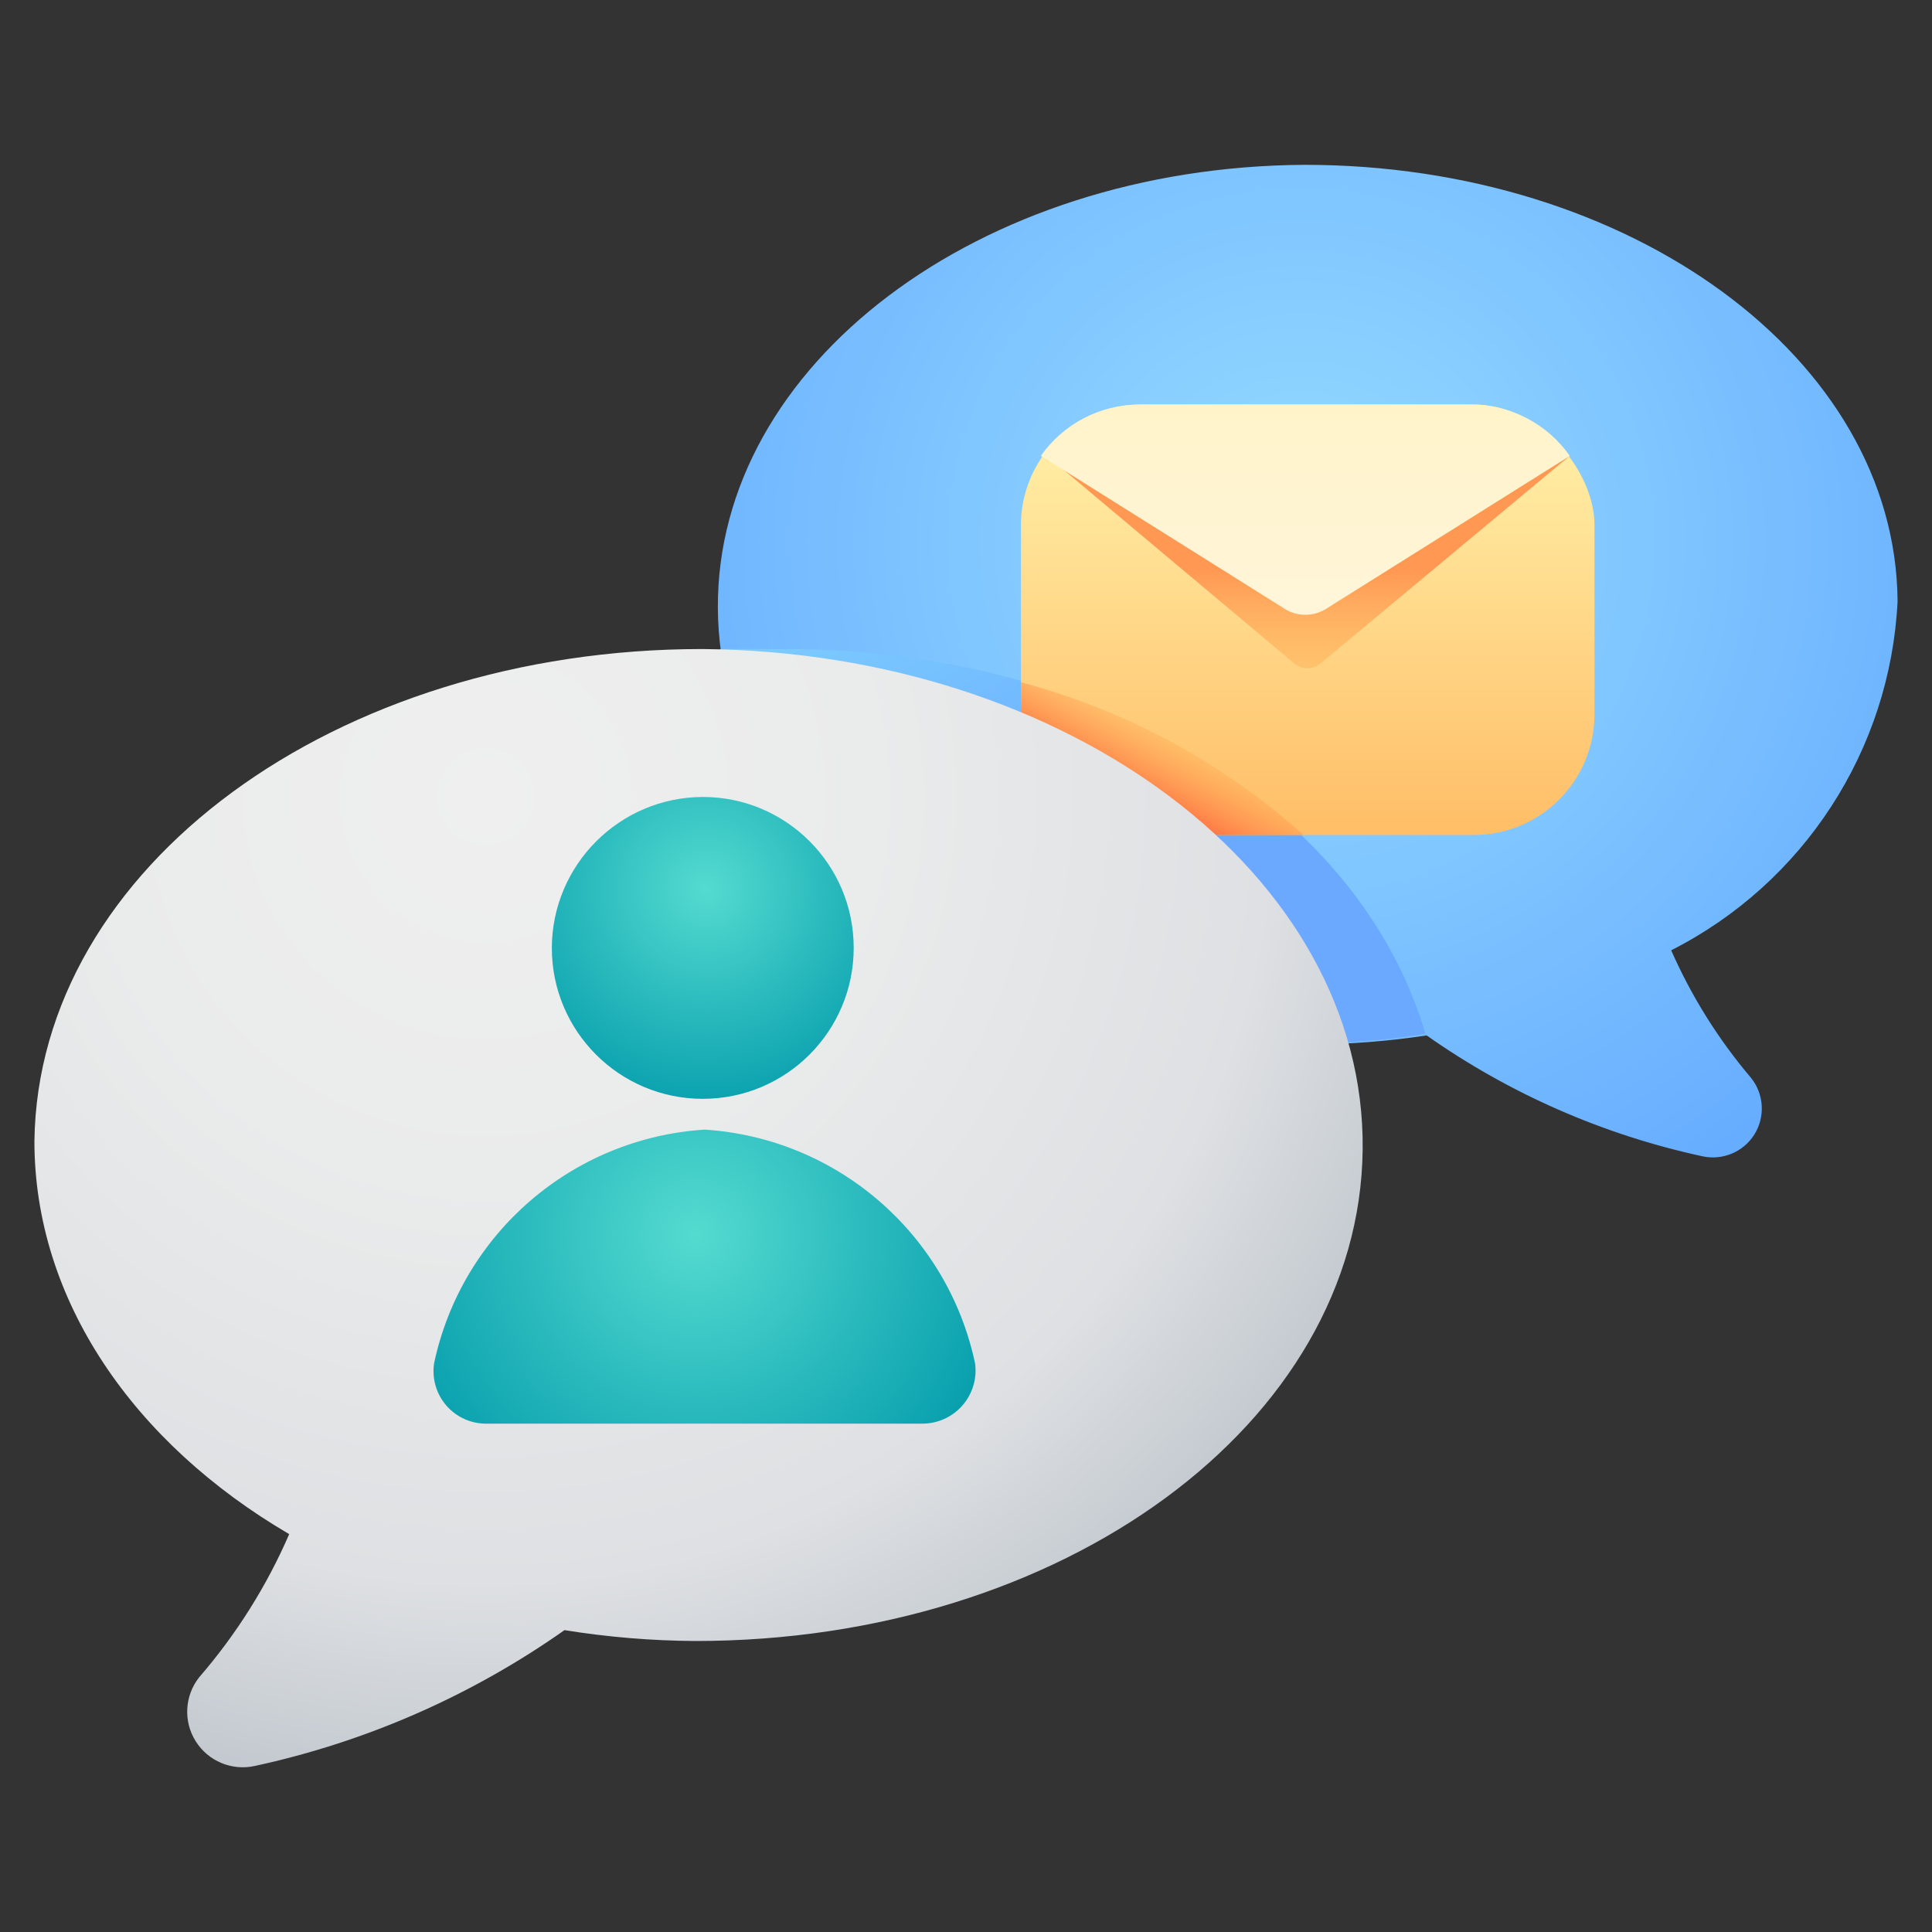 <?xml version="1.0" encoding="UTF-8"?>
<svg viewBox="0 0 32 32" version="1.1" xmlns="http://www.w3.org/2000/svg" xmlns:xlink="http://www.w3.org/1999/xlink">
    <rect x="0" y="0" width="32" height="32" fill="#333333" stroke="none"/>
    <title>crm_win_tab_multichannel_activities_on</title>
    <defs>
        <radialGradient cx="49.488%" cy="37.772%" fx="49.488%" fy="37.772%" r="75.91%" gradientTransform="translate(0.495,0.378),scale(0.841,1),translate(-0.495,-0.378)" id="radialGradient-1">
            <stop stop-color="#96DCFF" offset="0%"></stop>
            <stop stop-color="#66ACFF" offset="100%"></stop>
        </radialGradient>
        <linearGradient x1="3.935%" y1="6.106%" x2="53.807%" y2="54.515%" id="linearGradient-2">
            <stop stop-color="#7AC9FF" offset="0%"></stop>
            <stop stop-color="#6AA9FF" offset="100%"></stop>
        </linearGradient>
        <linearGradient x1="50%" y1="1.122%" x2="50%" y2="97.055%" id="linearGradient-3">
            <stop stop-color="#FFF2AA" offset="0%"></stop>
            <stop stop-color="#FFBF69" offset="100%"></stop>
        </linearGradient>
        <linearGradient x1="74.359%" y1="26.031%" x2="34.829%" y2="64.843%" id="linearGradient-4">
            <stop stop-color="#FFD562" stop-opacity="0" offset="0%"></stop>
            <stop stop-color="#FF7A46" offset="100%"></stop>
        </linearGradient>
        <radialGradient cx="33.954%" cy="13.282%" fx="33.954%" fy="13.282%" r="90.703%" gradientTransform="translate(0.34,0.133),scale(0.842,1),translate(-0.34,-0.133)" id="radialGradient-5">
            <stop stop-color="#EFEFEF" offset="0%"></stop>
            <stop stop-color="#EAEBEB" offset="38%"></stop>
            <stop stop-color="#DEE0E3" offset="77%"></stop>
            <stop stop-color="#CCD1D6" offset="91%"></stop>
            <stop stop-color="#C0C6CD" offset="100%"></stop>
        </radialGradient>
        <linearGradient x1="0.25%" y1="49.855%" x2="99.875%" y2="49.855%" id="linearGradient-6">
            <stop stop-color="#54DBD0" offset="0%"></stop>
            <stop stop-color="#0099AA" offset="100%"></stop>
        </linearGradient>
        <linearGradient x1="49.885%" y1="152.611%" x2="49.885%" y2="53.144%" id="linearGradient-7">
            <stop stop-color="#FFD562" stop-opacity="0" offset="0%"></stop>
            <stop stop-color="#FF9853" offset="100%"></stop>
        </linearGradient>
        <linearGradient x1="50.457%" y1="90.736%" x2="50.457%" y2="-82.409%" id="linearGradient-8">
            <stop stop-color="#FFF5D8" offset="0%"></stop>
            <stop stop-color="#FFF2BC" offset="100%"></stop>
        </linearGradient>
        <linearGradient x1="50.5%" y1="50%" x2="50.5%" y2="50%" id="linearGradient-9">
            <stop stop-color="#FFF2AA" offset="0%"></stop>
            <stop stop-color="#FFBF69" offset="100%"></stop>
        </linearGradient>
        <radialGradient cx="51%" cy="30.4%" fx="51%" fy="30.4%" r="81.6%" id="radialGradient-10">
            <stop stop-color="#54DBD0" offset="0%"></stop>
            <stop stop-color="#0099AA" offset="100%"></stop>
        </radialGradient>
        <radialGradient cx="48.338%" cy="35.522%" fx="48.338%" fy="35.522%" r="119.502%" gradientTransform="translate(0.483,0.355),scale(0.542,1),translate(-0.483,-0.355)" id="radialGradient-11">
            <stop stop-color="#54DBD0" offset="0%"></stop>
            <stop stop-color="#0099AA" offset="100%"></stop>
        </radialGradient>
    </defs>
    <g id="Page-1" stroke="none" stroke-width="1" fill="none" fill-rule="evenodd">
        <g id="Windows-Tabs" transform="translate(-549, -500)">
            <g id="crm_win_tab_multichannel_activities_on" transform="translate(549, 500)">
                <rect id="Rectangle" x="0" y="0" width="32" height="32"></rect>
                <path d="M21.61,2.73 C27,2.73 31.4,5.93 31.43,9.96 C31.308,12.42 29.877,14.626 27.68,15.74 C28.016,16.503 28.461,17.214 29,17.85 C29.218,18.118 29.241,18.495 29.059,18.789 C28.876,19.082 28.527,19.227 28.19,19.15 C26.552,18.795 25.001,18.115 23.63,17.15 C22.994,17.246 22.353,17.296 21.71,17.3 C16.31,17.3 11.91,14.1 11.89,10.07 C11.87,6.04 16.21,2.76 21.61,2.73 Z" id="Path" fill="url(#radialGradient-1)" fill-rule="nonzero"></path>
                <path d="M23.62,17.16 C22.56,13.47 18.36,10.79 13.1,10.75 C12.71,10.75 12.32,10.75 11.93,10.75 C12.43,14.45 16.62,17.32 21.7,17.28 C22.343,17.278 22.985,17.225 23.62,17.12 L23.62,17.16 Z" id="Path" fill="url(#linearGradient-2)" fill-rule="nonzero"></path>
                <rect id="Rectangle" fill="url(#linearGradient-3)" fill-rule="nonzero" x="16.91" y="6.7" width="9.5" height="7.13" rx="2"></rect>
                <path d="M16.91,11.3 L16.91,11.83 C16.91,12.935 17.805,13.83 18.91,13.83 L21.59,13.83 C20.251,12.63 18.647,11.763 16.91,11.3 L16.91,11.3 Z" id="Path" fill="url(#linearGradient-4)" fill-rule="nonzero"></path>
                <path d="M11.63,10.75 C5.56,10.75 0.63,14.36 0.57,18.9 C0.57,21.53 2.21,23.9 4.79,25.41 C4.417,26.271 3.914,27.07 3.3,27.78 C3.058,28.085 3.034,28.51 3.241,28.84 C3.447,29.17 3.84,29.334 4.22,29.25 C6.063,28.851 7.808,28.086 9.35,27 C10.068,27.116 10.793,27.176 11.52,27.18 C17.59,27.18 22.52,23.58 22.57,19.04 C22.62,14.5 17.71,10.8 11.63,10.75 Z" id="Path" fill="url(#radialGradient-5)" fill-rule="nonzero"></path>
                <path d="M11.74,19.14 C13.682,19.298 15.299,20.693 15.74,22.59 L7.74,22.59 C8.181,20.693 9.798,19.298 11.74,19.14" id="Path" fill="url(#linearGradient-6)" fill-rule="nonzero"></path>
                <path d="M21.45,11 C21.571,11.092 21.739,11.092 21.86,11 L26,7.55 L22,10.06 C21.796,10.18 21.544,10.18 21.34,10.06 L17.34,7.55 L21.45,11 Z" id="Path" fill="url(#linearGradient-7)" fill-rule="nonzero"></path>
                <path d="M22,10.06 L26,7.55 C25.627,7.019 25.019,6.702 24.37,6.7 L18.87,6.7 C18.221,6.702 17.613,7.019 17.24,7.55 L21.24,10.06 C21.467,10.224 21.773,10.224 22,10.06 L22,10.06 Z" id="Path" fill="url(#linearGradient-8)" fill-rule="nonzero"></path>
                <polygon id="Path" fill="url(#linearGradient-9)" fill-rule="nonzero" points="17.27 7.55 17.28 7.55 17.28 7.55"></polygon>
                <path d="M11.64,13.2 C13.021,13.2 14.14,14.319 14.14,15.7 C14.14,17.081 13.021,18.2 11.64,18.2 C10.259,18.2 9.14,17.081 9.14,15.7 C9.145,14.322 10.262,13.205 11.64,13.2" id="Path" fill="url(#radialGradient-10)" fill-rule="nonzero"></path>
                <path d="M16.15,22.58 C16.185,22.833 16.108,23.089 15.939,23.281 C15.77,23.473 15.526,23.582 15.27,23.58 L8.07,23.58 C7.813,23.586 7.567,23.478 7.397,23.285 C7.227,23.092 7.152,22.834 7.19,22.58 C7.647,20.432 9.478,18.85 11.67,18.71 C13.862,18.85 15.693,20.432 16.15,22.58 L16.15,22.58 Z" id="Path" fill="url(#radialGradient-11)" fill-rule="nonzero"></path>
            </g>
        </g>
    </g>
</svg>